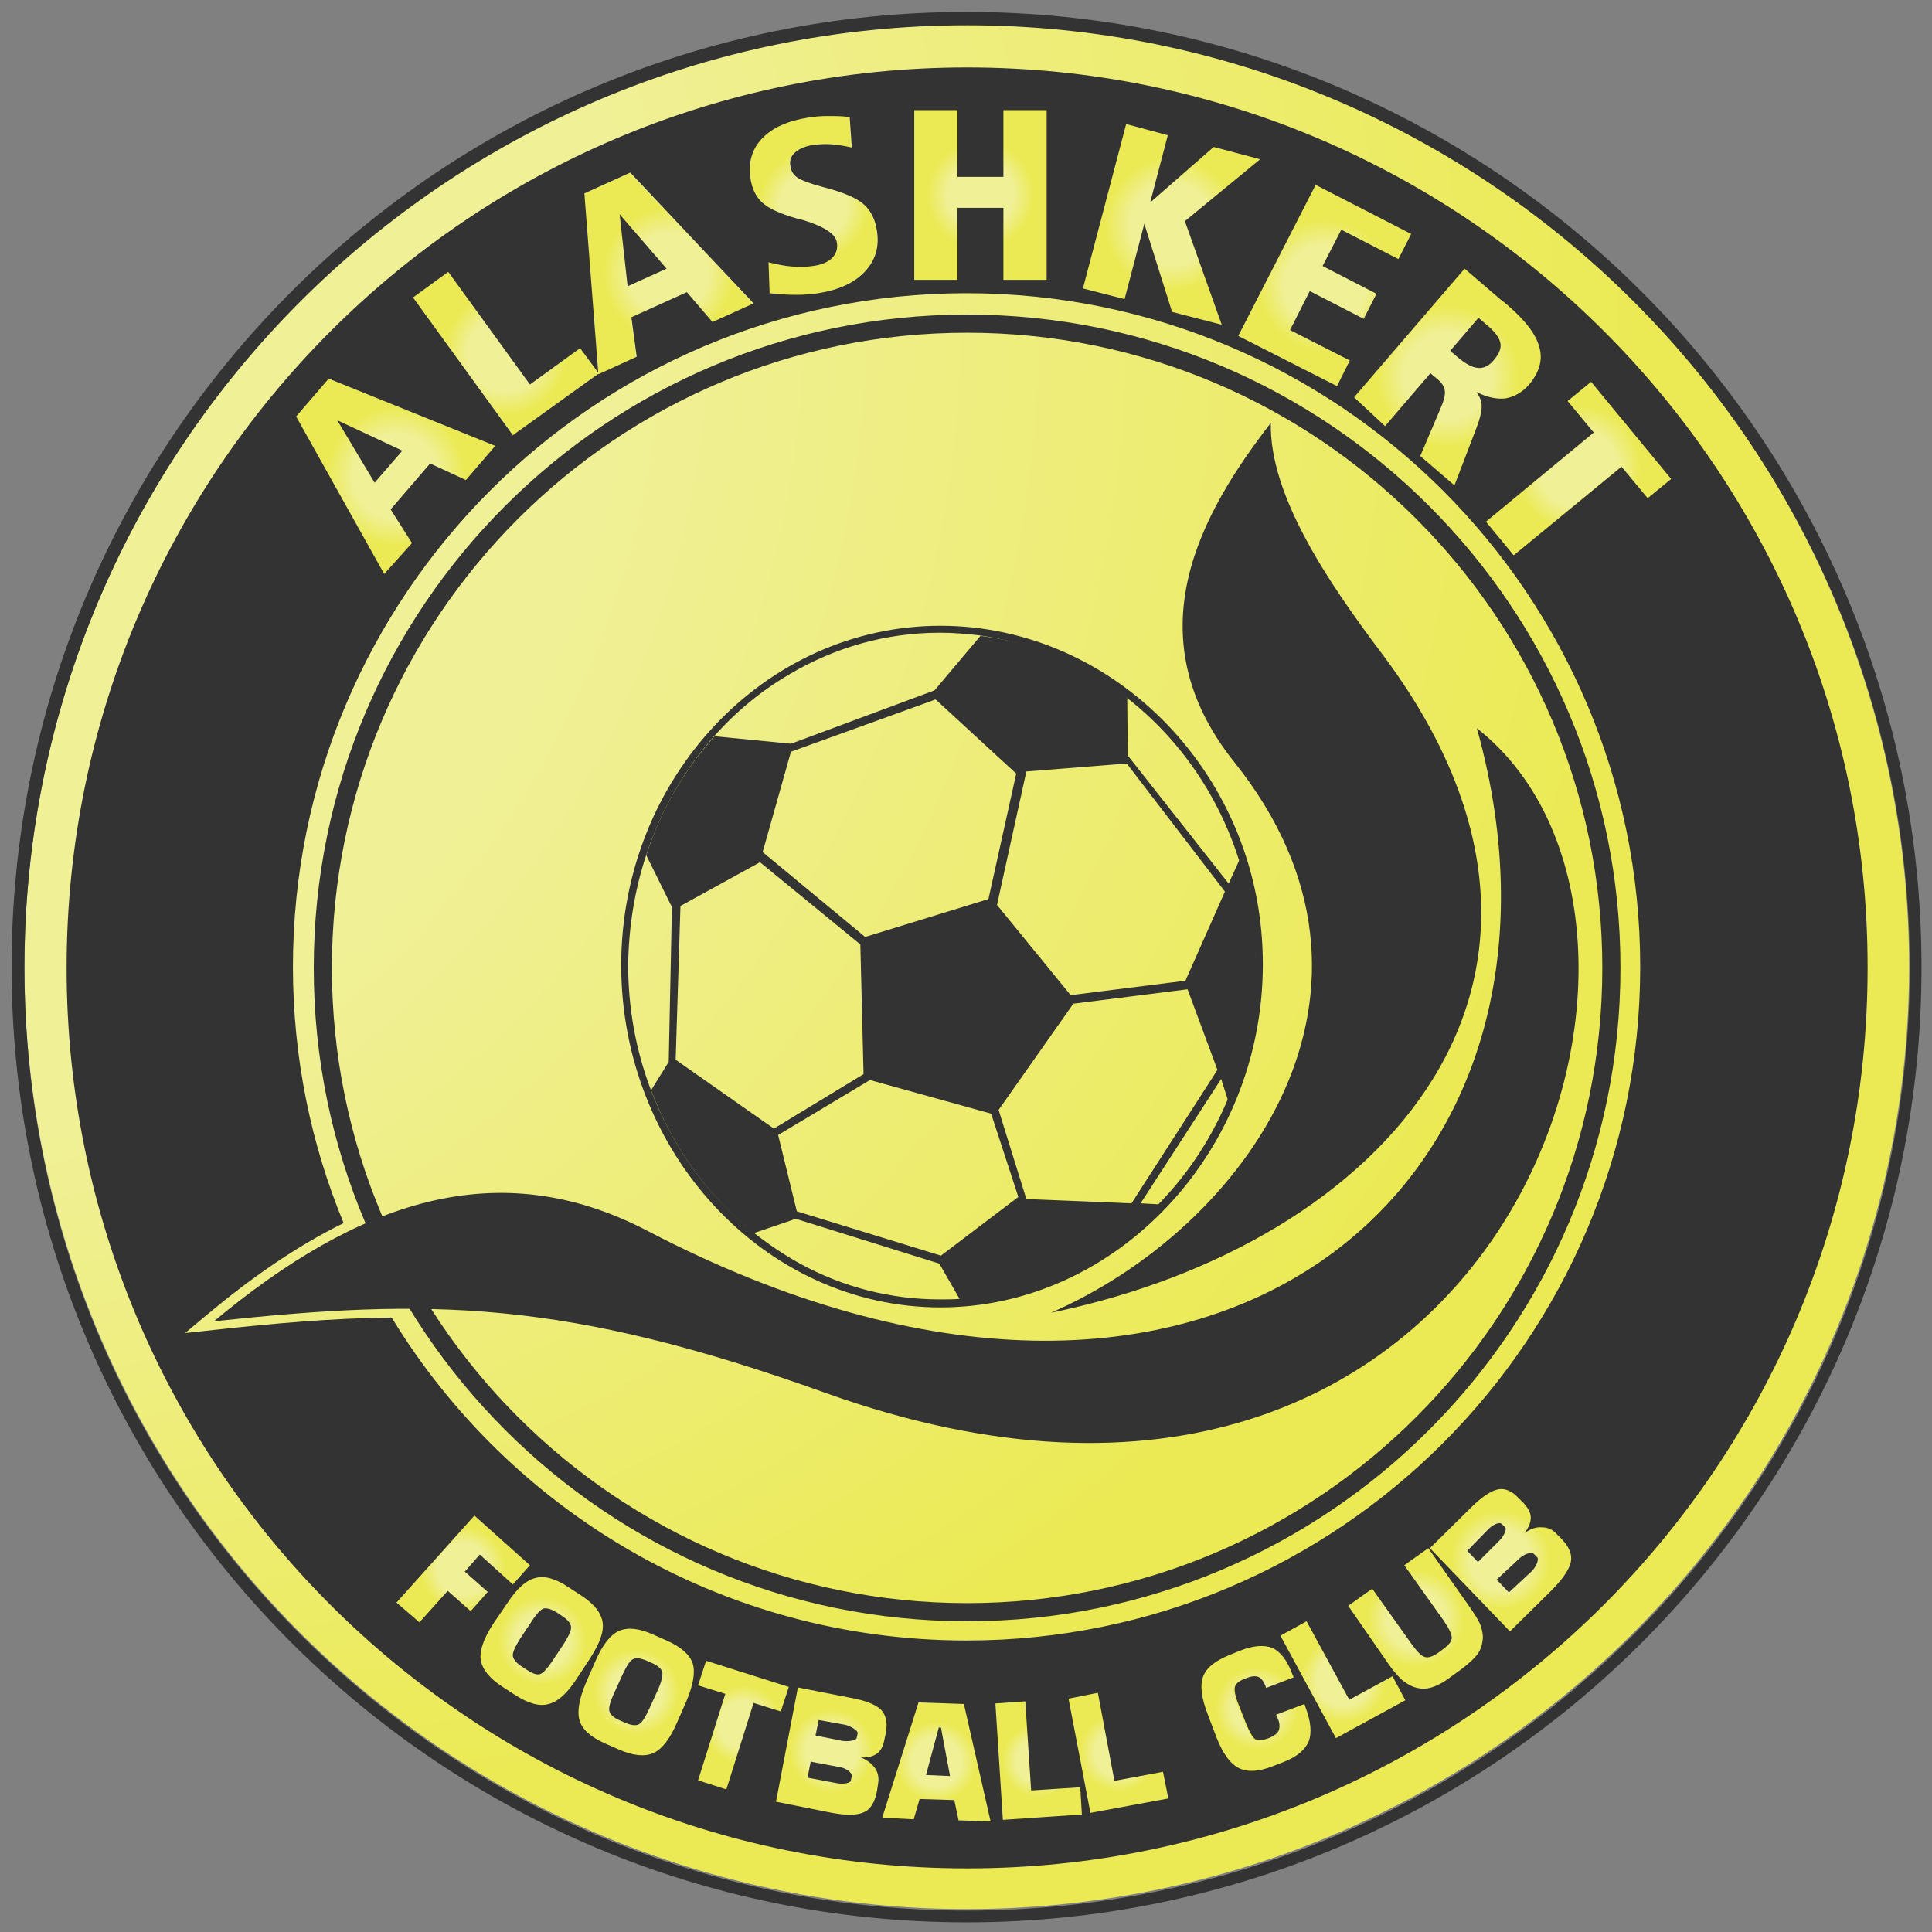 <?xml version="1.0" encoding="utf-8"?>
<!-- Generator: Adobe Illustrator 25.3.0, SVG Export Plug-In . SVG Version: 6.00 Build 0)  -->
<svg version="1.1"
	 id="svg4842" xmlns:cc="http://creativecommons.org/ns#" xmlns:dc="http://purl.org/dc/elements/1.1/" xmlns:inkscape="http://www.inkscape.org/namespaces/inkscape" xmlns:rdf="http://www.w3.org/1999/02/22-rdf-syntax-ns#" xmlns:sodipodi="http://sodipodi.sourceforge.net/DTD/sodipodi-0.dtd" xmlns:svg="http://www.w3.org/2000/svg"
	 xmlns="http://www.w3.org/2000/svg" xmlns:xlink="http://www.w3.org/1999/xlink" x="0px" y="0px" viewBox="0 0 253 253"
	 style="enable-background:new 0 0 253 253;" xml:space="preserve">
<rect x="0" y="0" width="253" height="253" fill="#808080" stroke="none"/>
<style type="text/css">
	.st0{fill:url(#SVGID_1_);}
	.st1{fill:none;}
	.st2{fill-rule:evenodd;clip-rule:evenodd;fill:#333333;}
	.st3{fill-rule:evenodd;clip-rule:evenodd;fill:url(#path5598_1_);}
	.st4{fill-rule:evenodd;clip-rule:evenodd;fill:url(#path5602_1_);}
	.st5{fill-rule:evenodd;clip-rule:evenodd;fill:url(#path5606_1_);}
	.st6{fill-rule:evenodd;clip-rule:evenodd;fill:url(#path5608_1_);}
	.st7{fill-rule:evenodd;clip-rule:evenodd;fill:url(#path5610_1_);}
	.st8{fill-rule:evenodd;clip-rule:evenodd;fill:url(#path5612_1_);}
	.st9{fill-rule:evenodd;clip-rule:evenodd;fill:url(#path5616_1_);}
	.st10{fill-rule:evenodd;clip-rule:evenodd;fill:url(#path5620_1_);}
	.st11{fill-rule:evenodd;clip-rule:evenodd;fill:url(#path5624_1_);}
	.st12{fill-rule:evenodd;clip-rule:evenodd;fill:url(#path5628_1_);}
	.st13{fill-rule:evenodd;clip-rule:evenodd;fill:url(#path5634_1_);}
	.st14{fill-rule:evenodd;clip-rule:evenodd;fill:url(#path5636_1_);}
	.st15{fill-rule:evenodd;clip-rule:evenodd;fill:url(#path5638_1_);}
	.st16{fill-rule:evenodd;clip-rule:evenodd;fill:url(#path5640_1_);}
	.st17{fill-rule:evenodd;clip-rule:evenodd;fill:url(#path5642_1_);}
	.st18{fill-rule:evenodd;clip-rule:evenodd;fill:url(#path5646_1_);}
	.st19{fill-rule:evenodd;clip-rule:evenodd;fill:url(#path5650_1_);}
	.st20{fill-rule:evenodd;clip-rule:evenodd;fill:url(#path5656_1_);}
	.st21{fill-rule:evenodd;clip-rule:evenodd;fill:url(#path5660_1_);}
	.st22{fill-rule:evenodd;clip-rule:evenodd;fill:url(#path5666_1_);}
	.st23{fill-rule:evenodd;clip-rule:evenodd;fill:url(#path5670_1_);}
</style>
<radialGradient id="SVGID_1_" cx="38.449" cy="48.793" r="176.542" fx="-136.47" fy="24.913" gradientTransform="matrix(1 0 0 1.05 0 -2.436)" gradientUnits="userSpaceOnUse">
	<stop  offset="0.615" style="stop-color:#F0F097"/>
	<stop  offset="1" style="stop-color:#EBEA55"/>
</radialGradient>
<circle class="st0" cx="126.6" cy="126.6" r="123.4"/>
<sodipodi:namedview  bordercolor="#666666" borderopacity="1.0" id="base" inkscape:current-layer="layer1" inkscape:cx="273.59106" inkscape:cy="133.83558" inkscape:document-units="px" inkscape:pageopacity="0.0" inkscape:pageshadow="2" inkscape:window-height="744" inkscape:window-maximized="1" inkscape:window-width="1280" inkscape:window-x="-4" inkscape:window-y="-4" inkscape:zoom="1.4" pagecolor="#ffffff" showgrid="false" units="px">
	</sodipodi:namedview>
<g id="layer1" transform="translate(0,-799.362)" inkscape:groupmode="layer" inkscape:label="Layer 1">
	<g id="g5546" transform="matrix(0.699,0,0,0.699,-81.448,631.765)">
		<path id="path5548" inkscape:connector-curvature="0" class="st1" d="M292.7,357c-32.9,0-59.8,28.5-59.8,63.6s26.9,64.1,59.8,64.1
			c32.9,0,60.4-29.1,60.4-64.2C353.2,385.4,325.6,357,292.7,357z"/>
		<g id="g5550">
			<path id="path5552" inkscape:connector-curvature="0" class="st1" d="M292.7,358.4c-10,0-19.6,2.7-28.2,7.8
				c-19.1,11.3-30.2,32.4-30.2,54.4c0,22.8,11.9,44.9,32.2,56c8.1,4.4,17,6.7,26.2,6.7c8.8,0,17.5-2.2,25.3-6.2
				c20.9-10.8,33.7-33.2,33.7-56.6c0-22.4-11.8-43.7-31.4-54.8C311.9,360.9,302.4,358.4,292.7,358.4L292.7,358.4z"/>
		</g>
		<path id="path5554" inkscape:connector-curvature="0" class="st1" d="M297.6,599.9c-98.8,0-178.9-80.1-178.9-178.9
			S198.8,242,297.6,242s178.9,80.1,178.9,178.9S396.4,599.9,297.6,599.9C297.6,599.9,297.6,599.9,297.6,599.9z"/>
		<path id="path5556" inkscape:connector-curvature="0" class="st1" d="M297.7,597.8c-97.6,0-176.6-79.1-176.6-176.6c0,0,0,0,0,0
			c0-97.6,79.1-176.6,176.6-176.6s176.6,79.1,176.6,176.6C474.4,518.7,395.3,597.8,297.7,597.8z"/>
		<g id="g5558">
			<path id="path5560" inkscape:connector-curvature="0" class="st1" d="M297.7,589.8c-93.2,0-168.7-75.5-168.7-168.7c0,0,0,0,0,0
				c0-93.2,75.5-168.7,168.7-168.7S466.5,328,466.5,421.1C466.5,514.3,390.9,589.8,297.7,589.8z"/>
		</g>
		<path id="path5562" inkscape:connector-curvature="0" class="st1" d="M297.6,547.1c-69.7,0-126.2-56.5-126.2-126.2
			c0-69.7,56.5-126.2,126.2-126.2c69.7,0,126.2,56.5,126.2,126.2C423.8,490.6,367.3,547.1,297.6,547.1
			C297.6,547.1,297.6,547.1,297.6,547.1z"/>
		<path id="path5564" inkscape:connector-curvature="0" class="st1" d="M250.4,377.7l14.1,1.5l26.9-10l8.6-10.2"/>
		<path id="path5566" inkscape:connector-curvature="0" class="st1" d="M327.6,370.5l0.1,10.8l18.9,24l2.1-4.1"/>
		<path id="path5568" inkscape:connector-curvature="0" class="st1" d="M308.8,384.3l18.8-1.5l18.4,24l-7.4,16.7l-21.5,2.7
			l-13.8-16.9L308.8,384.3L308.8,384.3z"/>
		<path id="path5570" inkscape:connector-curvature="0" class="st1" d="M264.7,380.6l27.1-9.8l15.1,13.9l-5.2,23.5l-23.1,7.1
			l-19.2-15.8L264.7,380.6z"/>
		<path id="path5572" inkscape:connector-curvature="0" class="st1" d="M237.6,399.9l4.8,9.7l-0.6,29l-3.3,5.2"/>
		<path id="path5574" inkscape:connector-curvature="0" class="st1" d="M244,409.5l14.9-8.2l18.8,15.4l0.6,24.3l-16.8,10.2
			l-18.6-12.9L244,409.5L244,409.5z"/>
		<path id="path5576" inkscape:connector-curvature="0" class="st1" d="M262.3,452.4l17.2-10.3l22.7,6.3l5.1,15.6l-14.2,11
			l-27.2-8.2L262.3,452.4L262.3,452.4z"/>
		<path id="path5578" inkscape:connector-curvature="0" class="st1" d="M303.9,447.1l13.8-19.5l21.3-2.6l5.6,15.1l-16.2,25.1
			l-19.6-0.9L303.9,447.1z"/>
		<path id="path5580" inkscape:connector-curvature="0" class="st1" d="M346.8,445.4l-1.5-3.6l-15.1,23.3l3.9,0"/>
		<path id="path5582" inkscape:connector-curvature="0" class="st1" d="M257.7,470.7l7.8-2.7l26.9,8.4l3.9,6.8"/>
		<path id="path5584" inkscape:connector-curvature="0" class="st2" d="M237.6,399.9c2.7-8.2,7-15.8,12.8-22.3
			c4-4.5,8.7-8.4,14-11.5c8.6-5.1,18.2-7.8,28.2-7.8c2.5,0,4.9,0.2,7.4,0.5c7.1,1,13.9,3.4,20.2,6.9c2.5,1.4,5,2.9,7.3,4.7
			c10.1,7.8,17.4,18.6,21.2,30.7c1.9,6.2,3,12.7,3,19.3c0,8.6-1.9,17.1-5,24.9c-3,7.3-7.3,14-12.8,19.7c-4.6,4.8-9.9,8.8-15.9,12
			c-6.8,3.5-14.1,5.6-21.7,6.1c-1.2,0.1-2.4,0.1-3.7,0.1c-9.2,0-18.2-2.3-26.2-6.7c-3.1-1.7-6-3.7-8.8-5.9
			c-8.7-7-15.3-16.4-19.2-26.8c-2.8-7.4-4.2-15.3-4.2-23.3C234.3,413.5,235.4,406.5,237.6,399.9L237.6,399.9z M292.7,357
			c-32.9,0-59.8,28.5-59.8,63.6s26.9,64.1,59.8,64.1c32.9,0,60.4-29.1,60.4-64.2C353.2,385.4,325.6,357,292.7,357z"/>
		<path id="path5586" inkscape:connector-curvature="0" class="st2" d="M250.4,377.7c-5.8,6.4-10.2,14.1-12.8,22.3l4.8,9.7l-0.6,29
			l-3.3,5.3c3.9,10.4,10.5,19.7,19.2,26.8l7.9-2.7l26.9,8.4l3.9,6.8c7.6-0.5,14.9-2.6,21.7-6.1c6-3.1,11.3-7,15.8-11.8l-3.7-0.2
			l15.1-23.3l1.3,4.1c3.3-7.5,5.2-16.8,5.2-25.4c0-6.6-1-13.6-3.1-19.7l-2,4.4l-18.9-24l-0.1-10.8c-2.3-1.9-4.7-3.4-7.2-4.8
			c-6.3-3.6-13-5.9-20.3-6.8l-8.6,10.2l-26.9,10L250.4,377.7L250.4,377.7z M244,409.5l14.9-8.2l18.8,15.4l0.6,24.3l-16.8,10.2
			l-18.4-12.9L244,409.5L244,409.5z M279.5,442.1l22.7,6.3l5.1,15.6L292.8,475l-27-8.3l-3.5-14.3L279.5,442.1z M259.4,399.4
			l5.3-18.8l27.1-9.8l15.1,13.9l-5.2,23.5l-23.1,7.1L259.4,399.4z M303.6,447.7l14-19.9l21.4-2.7l5.6,15.1l-16.1,25l-19.7-0.8
			L303.6,447.7L303.6,447.7z M308.8,384.3l18.8-1.5l18.4,24l-7.4,16.7l-21.5,2.7l-13.8-16.9L308.8,384.3L308.8,384.3z"/>
		<path id="path5588" inkscape:connector-curvature="0" class="st2" d="M313.4,485.7c36.5-15.9,68.5-60.4,34.4-103.1
			c-19.2-24-6.2-46.8,6.8-63.6c-0.3,13.7,11,30.2,20.8,43.2C421.1,423,375.8,472.9,313.4,485.7L313.4,485.7z"/>
		<path id="path5594" inkscape:connector-curvature="0" class="st2" d="M156.6,487.3c26.8-22.3,53-31.7,81.3-16.9
			c105.4,55,179.2-8.6,155.3-94.2c47.9,37.6,4.8,169.8-121.8,124.6C222.2,483.1,196.9,483,156.6,487.3L156.6,487.3z"/>
		<path id="path5596" inkscape:connector-curvature="0" class="st2" d="M297.7,543.5c-67.6,0-122.4-54.8-122.4-122.4
			s54.8-122.4,122.4-122.4s122.4,54.8,122.4,122.4S365.3,543.5,297.7,543.5z M297.7,540.1c-65.7,0-119-53.3-119-119
			c0-65.7,53.3-119,119-119s119,53.3,119,119C416.7,486.8,363.4,540.1,297.7,540.1z"/>
		<radialGradient id="path5598_1_" cx="412.206" cy="327.529" r="11.729" gradientUnits="userSpaceOnUse">
			<stop  offset="0.615" style="stop-color:#F0F097"/>
			<stop  offset="1" style="stop-color:#EBEA55"/>
		</radialGradient>
		<path id="path5598" inkscape:connector-curvature="0" class="st3" d="M414.5,311.3l15,18.2l-4.4,3.6l-4.9-5.9l-20.2,16.6l-5.2-6.3
			l20.2-16.6l-4.9-5.9L414.5,311.3z"/>
		<g id="g5600">
			<radialGradient id="path5602_1_" cx="387.705" cy="310.279" r="13.211" gradientUnits="userSpaceOnUse">
				<stop  offset="0.615" style="stop-color:#F0F097"/>
				<stop  offset="1" style="stop-color:#EBEA55"/>
			</radialGradient>
			<path id="path5602" inkscape:connector-curvature="0" class="st4" d="M390.9,290.1l6.3,5.4c0.3,0.3,0.7,0.6,1,0.8
				c0.4,0.3,0.5,0.4,0.6,0.5c3.4,2.9,5.5,5.6,6.1,8c0.7,2.4,0,4.7-1.9,7c-1.3,1.5-2.8,2.3-4.4,2.6c-1.7,0.2-3.5-0.2-5.5-1.2
				c0.7,0.9,1,1.8,1,2.7c0,0.9-0.3,2.3-1,4.1l-4.1,10.7l-6.4-5.5l3.7-8.7c0.7-1.6,1-2.7,0.9-3.5c-0.1-0.8-0.6-1.6-1.5-2.3l-1.2-1
				l-8.5,9.9l-6-5.2L390.9,290.1L390.9,290.1z"/>
			<path id="path5604" inkscape:connector-curvature="0" class="st2" d="M393.5,299.3l-5.3,6.2l1.3,1.1c1.5,1.3,2.8,2,3.9,2.1
				c1.1,0.1,2.1-0.4,3-1.5c1-1.2,1.4-2.2,1.2-3.2c-0.2-1-1.1-2.2-2.7-3.5L393.5,299.3z"/>
		</g>
		<radialGradient id="path5606_1_" cx="364.705" cy="293.279" r="12.291" gradientUnits="userSpaceOnUse">
			<stop  offset="0.615" style="stop-color:#F0F097"/>
			<stop  offset="1" style="stop-color:#EBEA55"/>
		</radialGradient>
		<path id="path5606" inkscape:connector-curvature="0" class="st5" d="M363,274.4l17.9,9.2l-2.4,4.7l-10.7-5.5l-3.5,6.8l10.1,5.2
			l-2.4,4.7l-10.1-5.2l-3.7,7.3l11.2,5.7l-2.4,4.8l-18.4-9.4L363,274.4L363,274.4z"/>
		<radialGradient id="path5608_1_" cx="335.958" cy="281.792" r="12.389" gradientUnits="userSpaceOnUse">
			<stop  offset="0.615" style="stop-color:#F0F097"/>
			<stop  offset="1" style="stop-color:#EBEA55"/>
		</radialGradient>
		<path id="path5608" inkscape:connector-curvature="0" class="st6" d="M327.5,263l7.8,2.1l-3.3,12.6l11.9-10.4l8.7,2.3l-14.1,11.6
			l6.9,19.4l-9.3-2.4l-5.2-16.5l-3.7,14.1l-7.8-2.1L327.5,263L327.5,263z"/>
		<radialGradient id="path5610_1_" cx="300.205" cy="276.279" r="9.975" gradientUnits="userSpaceOnUse">
			<stop  offset="0.615" style="stop-color:#F0F097"/>
			<stop  offset="1" style="stop-color:#EBEA55"/>
		</radialGradient>
		<path id="path5610" inkscape:connector-curvature="0" class="st7" d="M287.8,260.4l8.1,0l0,12.5l8.6,0l0-12.5l8.1,0l0,31.8l-8.1,0
			l0-13.5l-8.6,0l0,13.5l-8.1,0L287.8,260.4L287.8,260.4z"/>
		<radialGradient id="path5612_1_" cx="268.956" cy="278.279" r="10.169" gradientUnits="userSpaceOnUse">
			<stop  offset="0.615" style="stop-color:#F0F097"/>
			<stop  offset="1" style="stop-color:#EBEA55"/>
		</radialGradient>
		<path id="path5612" inkscape:connector-curvature="0" class="st8" d="M275.6,261.7l0.4,5.7c-1.3-0.3-2.6-0.5-3.8-0.6
			c-1.2-0.1-2.3,0-3.3,0.1c-1.5,0.2-2.7,0.7-3.5,1.4c-0.8,0.7-1.1,1.5-0.9,2.6c0.1,0.9,0.6,1.7,1.4,2.2c0.8,0.5,2.4,1.1,4.7,1.7
			c3.9,1,6.4,2.1,7.7,3.3c1.3,1.2,2.1,2.8,2.4,4.9c0.5,3-0.3,5.6-2.3,7.7c-2,2.1-4.9,3.4-8.7,4c-1.3,0.2-2.7,0.3-4.2,0.3
			c-1.5,0-3.1-0.1-4.9-0.3l-0.2-5.8c1.6,0.4,3,0.7,4.4,0.8c1.4,0.1,2.6,0.1,3.9-0.1c1.6-0.2,2.8-0.7,3.6-1.5
			c0.8-0.8,1.1-1.8,0.9-2.9c-0.2-1.6-2.4-3-6.3-4.2c-0.5-0.1-0.9-0.2-1.1-0.3c-3.2-0.9-5.3-1.9-6.5-3c-1.2-1.1-1.9-2.6-2.2-4.6
			c-0.4-3,0.3-5.4,2.2-7.4c1.9-2,4.8-3.3,8.6-3.9c1.2-0.2,2.4-0.3,3.7-0.3C272.9,261.5,274.2,261.6,275.6,261.7L275.6,261.7z"/>
		<g id="g5614">
			<radialGradient id="path5616_1_" cx="241.706" cy="291.028" r="12.142" gradientUnits="userSpaceOnUse">
				<stop  offset="0.615" style="stop-color:#F0F097"/>
				<stop  offset="1" style="stop-color:#EBEA55"/>
			</radialGradient>
			<path id="path5616" inkscape:connector-curvature="0" class="st9" d="M225.9,276.1l8.6-3.9l23.1,24.5l-7.7,3.5l-4.8-5.6
				l-10.4,4.7l1,7.4l-7.2,3.3L225.9,276.1z"/>
			<path id="path5618" inkscape:connector-curvature="0" class="st2" d="M232.6,279.9l1.5,13.5l7.3-3.3L232.6,279.9z"/>
		</g>
		<radialGradient id="path5620_1_" cx="211.206" cy="306.029" r="11.398" gradientUnits="userSpaceOnUse">
			<stop  offset="0.615" style="stop-color:#F0F097"/>
			<stop  offset="1" style="stop-color:#EBEA55"/>
		</radialGradient>
		<path id="path5620" inkscape:connector-curvature="0" class="st10" d="M193.9,295.5l6.6-4.8l15.3,21.1l9.4-6.8l3.4,4.7l-15.9,11.6
			L193.9,295.5z"/>
		<g id="g5622">
			<radialGradient id="path5624_1_" cx="190.706" cy="329.028" r="12.927" gradientUnits="userSpaceOnUse">
				<stop  offset="0.615" style="stop-color:#F0F097"/>
				<stop  offset="1" style="stop-color:#EBEA55"/>
			</radialGradient>
			<path id="path5624" inkscape:connector-curvature="0" class="st11" d="M172,317.8l6.1-7.1l31.2,12.6l-5.5,6.4l-6.7-3.1l-7.4,8.6
				l4,6.3l-5.2,6L172,317.8L172,317.8z"/>
			<path id="path5626" inkscape:connector-curvature="0" class="st2" d="M179.7,318.5l7,11.7l5.2-6L179.7,318.5z"/>
		</g>
		<radialGradient id="path5628_1_" cx="397.647" cy="532.005" r="9.258" gradientUnits="userSpaceOnUse">
			<stop  offset="0.615" style="stop-color:#F0F097"/>
			<stop  offset="1" style="stop-color:#EBEA55"/>
		</radialGradient>
		<path id="path5628" inkscape:connector-curvature="0" class="st12" d="M384.4,529.8l7.7-7.6c2-2,3.7-3.1,5-3.4
			c1.3-0.3,2.7,0.3,3.9,1.6l1,1c0.8,0.9,1.3,1.8,1.3,2.7c0,0.9-0.4,1.9-1.2,2.9c1.1-0.8,2.2-1.2,3.3-1.1c1.1,0,2,0.4,2.8,1.3
			l0.9,0.9c1.4,1.5,2,2.9,1.7,4.3c-0.3,1.4-1.5,3.2-3.8,5.5l-7.6,7.5L384.4,529.8L384.4,529.8z"/>
		<path id="path5630" inkscape:connector-curvature="0" class="st2" d="M396.9,535.7l2.3,2.4l4.3-4c0.8-0.8,1.4-2.2,1-2.6l-0.6-0.6
			c-0.5-0.5-1.8,0-2.7,0.8L396.9,535.7L396.9,535.7z"/>
		<path id="path5632" inkscape:connector-curvature="0" class="st2" d="M391.4,530.3l2,2.1l4.1-4.1c0.6-0.6,1.4-2,1-2.4l-0.6-0.6
			c-0.6-0.6-2,0.4-2.5,0.9L391.4,530.3L391.4,530.3z"/>
		<radialGradient id="path5634_1_" cx="381.772" cy="543.038" r="9.019" gradientUnits="userSpaceOnUse">
			<stop  offset="0.615" style="stop-color:#F0F097"/>
			<stop  offset="1" style="stop-color:#EBEA55"/>
		</radialGradient>
		<path id="path5634" inkscape:connector-curvature="0" class="st13" d="M369.1,540.6l4.5-3.2l7.4,10.4c1,1.4,1.9,2.3,2.5,2.4
			c0.6,0.2,1.5-0.1,2.6-0.9l0.8-0.6c1.1-0.8,1.6-1.5,1.6-2.1c0-0.7-0.5-1.7-1.5-3.2l-7.4-10.4l4.5-3.2l7.6,10.8
			c1.1,1.6,1.9,2.8,2.2,3.7c0.3,0.9,0.5,1.8,0.4,2.6c-0.1,1-0.4,2-1,2.8c-0.6,0.8-1.6,1.7-2.9,2.7l-2.2,1.6c-1.3,1-2.5,1.6-3.5,1.9
			c-1,0.3-2,0.3-3,0c-0.8-0.2-1.6-0.7-2.4-1.3c-0.7-0.6-1.7-1.7-2.8-3.3L369.1,540.6L369.1,540.6z"/>
		<radialGradient id="path5636_1_" cx="368.178" cy="554.475" r="7.93" gradientUnits="userSpaceOnUse">
			<stop  offset="0.615" style="stop-color:#F0F097"/>
			<stop  offset="1" style="stop-color:#EBEA55"/>
		</radialGradient>
		<path id="path5636" inkscape:connector-curvature="0" class="st14" d="M366.8,565.4l-10.4-19.2l4.9-2.7l8,14.7l8.1-4.4l2.4,4.5
			L366.8,565.4L366.8,565.4z"/>
		<radialGradient id="path5638_1_" cx="351.959" cy="559.819" r="7.636" gradientUnits="userSpaceOnUse">
			<stop  offset="0.615" style="stop-color:#F0F097"/>
			<stop  offset="1" style="stop-color:#EBEA55"/>
		</radialGradient>
		<path id="path5638" inkscape:connector-curvature="0" class="st15" d="M361,559l0.2,0.6c1,2.7,1.2,4.8,0.6,6.4
			c-0.7,1.6-2.2,2.9-4.8,3.9l-1.8,0.7c-2.7,1.1-4.9,1.2-6.5,0.4c-1.6-0.8-3-2.7-4.2-5.8l-1.6-4.2c-1.2-3.1-1.5-5.5-0.9-7.1
			c0.6-1.7,2.3-3,5-4.1l1.4-0.6c2.7-1.1,4.8-1.2,6.3-0.6c1.5,0.7,2.8,2.3,3.8,5.1l0.2,0.4l-5.2,2l-0.1-0.4c-0.4-0.9-0.8-1.5-1.4-1.7
			c-0.6-0.2-1.3-0.1-2.3,0.3c-1.1,0.4-1.8,0.9-2,1.5c-0.2,0.6,0,1.8,0.7,3.5l1.3,3.3c0.7,1.7,1.3,2.8,1.8,3.1
			c0.5,0.3,1.4,0.2,2.5-0.2c1-0.4,1.7-0.9,1.9-1.5c0.2-0.6,0.2-1.4-0.3-2.4l-0.2-0.5L361,559L361,559z"/>
		<radialGradient id="path5640_1_" cx="326.084" cy="568.163" r="7.231" gradientUnits="userSpaceOnUse">
			<stop  offset="0.615" style="stop-color:#F0F097"/>
			<stop  offset="1" style="stop-color:#EBEA55"/>
		</radialGradient>
		<path id="path5640" inkscape:connector-curvature="0" class="st16" d="M320.8,579.4l-4.1-21.4l5.5-1.1l3.1,16.5l9.1-1.7l1,5
			L320.8,579.4L320.8,579.4z"/>
		<radialGradient id="path5642_1_" cx="311.084" cy="569.663" r="6.79" gradientUnits="userSpaceOnUse">
			<stop  offset="0.615" style="stop-color:#F0F097"/>
			<stop  offset="1" style="stop-color:#EBEA55"/>
		</radialGradient>
		<path id="path5642" inkscape:connector-curvature="0" class="st17" d="M304.4,580.7l-1.4-21.8l5.6-0.4l1.1,16.7l9.2-0.6l0.3,5.1
			L304.4,580.7L304.4,580.7z"/>
		<g id="g5644">
			<radialGradient id="path5646_1_" cx="291.959" cy="569.85" r="7.462" gradientUnits="userSpaceOnUse">
				<stop  offset="0.615" style="stop-color:#F0F097"/>
				<stop  offset="1" style="stop-color:#EBEA55"/>
			</radialGradient>
			<path id="path5646" inkscape:connector-curvature="0" class="st18" d="M281.8,580.3l6.8-21.6l8.5,0.3l5,22l-6-0.2l-0.8-3.8
				l-6.5-0.2l-1.1,3.8L281.8,580.3L281.8,580.3z"/>
			<path id="path5648" inkscape:connector-curvature="0" class="st2" d="M290,572.3l4.5,0.2l-1.7-9.1l-0.4,0L290,572.3L290,572.3z"
				/>
		</g>
		<radialGradient id="path5650_1_" cx="272.272" cy="567.788" r="7.802" gradientUnits="userSpaceOnUse">
			<stop  offset="0.615" style="stop-color:#F0F097"/>
			<stop  offset="1" style="stop-color:#EBEA55"/>
		</radialGradient>
		<path id="path5650" inkscape:connector-curvature="0" class="st19" d="M266,555.9l10.2,2c2.7,0.5,4.5,1.3,5.4,2.2
			c0.9,1,1.2,2.3,0.9,4.2l-0.3,1.4c-0.2,1.2-0.7,2.1-1.4,2.6c-0.7,0.5-1.7,0.8-3,0.7c1.2,0.5,2.1,1.2,2.7,2.1c0.6,0.9,0.7,1.9,0.5,3
			l-0.2,1.3c-0.4,2-1.2,3.4-2.5,3.9c-1.3,0.6-3.4,0.6-6.4,0l-10.1-1.9L266,555.9L266,555.9z"/>
		<path id="path5652" inkscape:connector-curvature="0" class="st2" d="M268.4,569.8l-0.6,3l5.3,1c1.4,0.3,2.7,0,2.8-0.4l0.2-0.9
			c0.1-0.6-1-1.5-2.4-1.7L268.4,569.8z"/>
		<path id="path5654" inkscape:connector-curvature="0" class="st2" d="M269.9,562l-0.6,2.9l5,1c1.2,0.2,2.6-0.1,2.7-0.5l0.2-0.9
			c0.1-0.5-1.2-1.3-2.3-1.6L269.9,562z"/>
		<radialGradient id="path5656_1_" cx="255.772" cy="562.913" r="7.294" gradientUnits="userSpaceOnUse">
			<stop  offset="0.615" style="stop-color:#F0F097"/>
			<stop  offset="1" style="stop-color:#EBEA55"/>
		</radialGradient>
		<path id="path5656" inkscape:connector-curvature="0" class="st20" d="M247.3,573.3l5.1-16.2l-5.1-1.6l1.5-4.6l15.5,4.9l-1.5,4.6
			l-5.1-1.6l-5.1,16.2L247.3,573.3L247.3,573.3z"/>
		<g id="g5658">
			<radialGradient id="path5660_1_" cx="235.716" cy="556.723" r="7.957" gradientUnits="userSpaceOnUse">
				<stop  offset="0.615" style="stop-color:#F0F097"/>
				<stop  offset="1" style="stop-color:#EBEA55"/>
			</radialGradient>
			<path id="path5660" inkscape:connector-curvature="0" class="st21" d="M228.1,550.9c1.3-3,2.8-4.9,4.4-5.6
				c1.6-0.7,3.8-0.5,6.4,0.7l2.5,1.1c2.7,1.2,4.3,2.6,4.9,4.3c0.5,1.7,0.1,4-1.2,7.1l-1.8,4.1c-1.3,3-2.8,4.9-4.4,5.6
				c-1.6,0.7-3.8,0.5-6.5-0.7l-2.5-1.1c-2.7-1.2-4.3-2.6-4.8-4.3c-0.5-1.7-0.1-4,1.2-7.1L228.1,550.9L228.1,550.9z"/>
			<path id="path5662" inkscape:connector-curvature="0" class="st2" d="M233.1,553.6l-1.5,3.3c-0.8,1.7-1.1,2.9-0.9,3.5
				c0.2,0.6,0.8,1.2,2,1.7l0.9,0.4c1.2,0.5,2,0.6,2.6,0.3c0.6-0.3,1.2-1.3,2-3l1.5-3.3c0.8-1.7,1-2.9,0.9-3.5
				c-0.2-0.6-0.8-1.2-2-1.7l-0.9-0.4c-1.2-0.5-2-0.6-2.6-0.3C234.5,550.9,233.9,551.9,233.1,553.6L233.1,553.6z"/>
		</g>
		<g id="g5664">
			<radialGradient id="path5666_1_" cx="218.084" cy="547.163" r="8.175" gradientUnits="userSpaceOnUse">
				<stop  offset="0.615" style="stop-color:#F0F097"/>
				<stop  offset="1" style="stop-color:#EBEA55"/>
			</radialGradient>
			<path id="path5666" inkscape:connector-curvature="0" class="st22" d="M211.5,540.2c1.8-2.8,3.6-4.4,5.3-4.8
				c1.7-0.5,3.8,0.1,6.2,1.7l2.3,1.5c2.5,1.6,3.8,3.3,4.1,5c0.3,1.8-0.5,4-2.3,6.8l-2.5,3.8c-1.8,2.8-3.6,4.4-5.3,4.8
				c-1.7,0.5-3.8-0.1-6.3-1.7l-2.3-1.5c-2.5-1.6-3.8-3.3-4.1-5c-0.3-1.7,0.5-4,2.3-6.8L211.5,540.2L211.5,540.2z"/>
			<path id="path5668" inkscape:connector-curvature="0" class="st2" d="M216,543.7l-2,3c-1,1.6-1.5,2.7-1.4,3.3
				c0.1,0.6,0.6,1.3,1.7,2l0.9,0.6c1.1,0.7,1.9,1,2.5,0.8c0.6-0.2,1.4-1.1,2.4-2.6l2-3c1-1.6,1.5-2.7,1.4-3.3
				c-0.1-0.6-0.6-1.3-1.7-2l-0.9-0.6c-1.1-0.7-1.9-0.9-2.5-0.8C217.9,541.2,217,542.1,216,543.7L216,543.7z"/>
		</g>
		<radialGradient id="path5670_1_" cx="203.299" cy="533.725" r="7.896" gradientUnits="userSpaceOnUse">
			<stop  offset="0.615" style="stop-color:#F0F097"/>
			<stop  offset="1" style="stop-color:#EBEA55"/>
		</radialGradient>
		<path id="path5670" inkscape:connector-curvature="0" class="st23" d="M190.8,540l14.6-16.3l10.4,9.3l-3.2,3.6l-6.2-5.6l-2.8,3.2
			l4.3,3.8l-3.2,3.6l-4.3-3.8l-5.3,5.9L190.8,540L190.8,540z"/>
		<path id="path5672" inkscape:connector-curvature="0" class="st2" d="M121.1,421.1c0-97.6,79.1-176.6,176.6-176.6
			s176.6,79.1,176.6,176.6c0,97.6-79.1,176.6-176.6,176.6S121.1,518.7,121.1,421.1z M118.7,423c1.1,97.9,80.8,176.9,178.9,176.9
			c98.8,0,178.9-80.1,178.9-178.9S396.4,242,297.6,242c-98.1,0-177.8,79-178.9,176.9L118.7,423L118.7,423z"/>
		<path id="path5674" inkscape:connector-curvature="0" class="st2" d="M297.7,252.4C204.6,252.4,129,328,129,421.1
			c0,93.2,75.5,168.7,168.7,168.7s168.7-75.5,168.7-168.7C466.5,328,390.9,252.4,297.7,252.4L297.7,252.4z M188.5,347.3L172,317.8
			l6.1-7.1l31.2,12.6l-5.5,6.4l-6.7-3.1l-7.4,8.6l4,6.3L188.5,347.3L188.5,347.3z M212.6,321.3l-18.7-25.8l6.6-4.8l15.3,21.1
			l9.4-6.8l3.4,4.6l-2.6-33.6l8.6-3.9l23.1,24.5l-7.7,3.5l-4.8-5.6l-10.4,4.7l1,7.4l-7.2,3.3l0-0.1L212.6,321.3L212.6,321.3z
			 M265.8,280.7c-3.2-0.9-5.3-1.9-6.5-3c-1.2-1.1-1.9-2.6-2.2-4.6c-0.4-3,0.3-5.4,2.2-7.4c1.9-2,4.8-3.3,8.6-3.9
			c1.2-0.2,2.4-0.3,3.7-0.3c1.3,0,2.6,0,4.1,0.2l0.4,5.7c-1.3-0.3-2.6-0.5-3.8-0.6c-1.2-0.1-2.3,0-3.3,0.1c-1.5,0.2-2.7,0.7-3.5,1.4
			c-0.8,0.7-1.1,1.5-0.9,2.6c0.1,0.9,0.6,1.7,1.4,2.2c0.8,0.5,2.4,1.1,4.7,1.7c3.9,1,6.4,2.1,7.7,3.3c1.3,1.2,2.1,2.8,2.4,4.9
			c0.5,3-0.3,5.6-2.3,7.7c-2,2.1-4.9,3.4-8.7,4c-1.3,0.2-2.7,0.3-4.2,0.3c-1.5,0-3.1-0.1-4.9-0.3l-0.2-5.8c1.6,0.4,3,0.7,4.4,0.8
			c1.4,0.1,2.6,0.1,3.9-0.1c1.6-0.2,2.8-0.7,3.6-1.5c0.8-0.8,1.1-1.8,0.9-2.9c-0.2-1.6-2.4-3-6.3-4.2L265.8,280.7L265.8,280.7z
			 M287.8,292.2l0-31.8l8.1,0l0,12.5l8.6,0l0-12.5l8.1,0l0,31.8l-8.1,0l0-13.5l-8.6,0l0,13.5L287.8,292.2L287.8,292.2z M171.4,420.9
			c0-69.7,56.5-126.2,126.2-126.2s126.2,56.5,126.2,126.2s-56.5,126.2-126.2,126.2c-45.6,0-85.6-24.2-107.7-60.5
			c-11.1,0.1-22.1,1.1-33.1,2.3l-5.6,0.6l4.3-3.6c7.7-6.4,16.2-12.5,25.4-17C174.8,454.2,171.4,437.9,171.4,420.9z M190.8,540
			l14.6-16.3l10.4,9.3l-3.2,3.6l-6.2-5.6l-2.8,3.2l4.3,3.8l-3.2,3.6l-4.3-3.8l-5.3,5.9L190.8,540L190.8,540z M211.5,540.2
			c1.8-2.8,3.6-4.4,5.3-4.8c1.7-0.5,3.8,0.1,6.2,1.7l2.3,1.5c2.5,1.6,3.8,3.3,4.1,5c0.3,1.8-0.5,4-2.3,6.8l-2.5,3.8
			c-1.8,2.8-3.6,4.4-5.3,4.8c-1.7,0.5-3.8-0.1-6.3-1.7l-2.3-1.5c-2.5-1.6-3.8-3.3-4.1-5c-0.3-1.7,0.5-4,2.3-6.8L211.5,540.2
			L211.5,540.2z M228.1,550.9c1.3-3,2.8-4.9,4.4-5.6c1.6-0.7,3.8-0.5,6.4,0.7l2.5,1.1c2.7,1.2,4.3,2.6,4.9,4.3
			c0.5,1.7,0.1,4-1.2,7.1l-1.8,4.1c-1.3,3-2.8,4.9-4.4,5.6c-1.6,0.7-3.8,0.5-6.5-0.7l-2.5-1.1c-2.7-1.2-4.3-2.6-4.8-4.3
			c-0.5-1.7-0.1-4,1.2-7.1L228.1,550.9L228.1,550.9z M247.3,573.3l5.1-16.2l-5.1-1.6l1.5-4.6l15.5,4.9l-1.5,4.6l-5.1-1.6l-5.1,16.2
			L247.3,573.3z M261.9,577.3l4.1-21.4l10.2,2c2.7,0.5,4.5,1.3,5.4,2.2c0.9,1,1.2,2.3,0.9,4.2l-0.3,1.4c-0.2,1.2-0.7,2.1-1.4,2.6
			c-0.7,0.5-1.7,0.8-3,0.7c1.2,0.5,2.1,1.2,2.7,2.1c0.6,0.9,0.7,1.9,0.5,3l-0.2,1.3c-0.4,2-1.2,3.4-2.5,3.9c-1.3,0.6-3.4,0.6-6.4,0
			L261.9,577.3L261.9,577.3z M281.8,580.3l6.8-21.6l8.5,0.3l5,22l-6-0.2l-0.8-3.8l-6.5-0.2l-1.1,3.8L281.8,580.3L281.8,580.3z
			 M304.4,580.7l-1.4-21.8l5.6-0.4l1.1,16.7l9.2-0.6l0.3,5.1L304.4,580.7L304.4,580.7z M320.8,579.4l-4.1-21.4l5.5-1.1l3.1,16.5
			l9.1-1.7l1,5L320.8,579.4L320.8,579.4z M348.6,549.1c2.7-1.1,4.8-1.2,6.3-0.6c1.5,0.7,2.8,2.3,3.8,5.1l0.2,0.4l-5.2,2l-0.1-0.4
			c-0.4-0.9-0.8-1.5-1.4-1.7c-0.6-0.2-1.3-0.1-2.3,0.3c-1.1,0.4-1.8,0.9-2,1.5c-0.2,0.6,0,1.8,0.7,3.5l1.3,3.3
			c0.7,1.7,1.3,2.8,1.8,3.1c0.5,0.3,1.4,0.2,2.5-0.2c1-0.4,1.7-0.9,1.9-1.5c0.2-0.6,0.2-1.4-0.3-2.4l-0.2-0.5l5.3-2l0.2,0.6
			c1,2.7,1.2,4.8,0.6,6.4c-0.7,1.6-2.2,2.9-4.8,3.9l-1.8,0.7c-2.7,1.1-4.9,1.2-6.5,0.4c-1.6-0.8-3-2.7-4.2-5.8l-1.6-4.2
			c-1.2-3.1-1.5-5.5-0.9-7.1c0.6-1.7,2.3-3,5-4.1L348.6,549.1L348.6,549.1z M366.8,565.4l-10.4-19.2l4.9-2.7l8,14.7l8.1-4.4l2.4,4.5
			L366.8,565.4L366.8,565.4z M369.1,540.6l4.5-3.2l7.4,10.4c1,1.4,1.9,2.3,2.5,2.4c0.6,0.2,1.5-0.1,2.6-0.9l0.8-0.6
			c1.1-0.8,1.6-1.5,1.6-2.1c0-0.7-0.5-1.7-1.5-3.2l-7.4-10.4l4.5-3.2l7.6,10.8c1.1,1.6,1.9,2.8,2.2,3.7c0.3,0.9,0.5,1.8,0.4,2.6
			c-0.1,1-0.4,2-1,2.8c-0.6,0.8-1.6,1.7-2.9,2.7l-2.2,1.6c-1.3,1-2.5,1.6-3.5,1.9c-1,0.3-2,0.3-3,0c-0.8-0.2-1.6-0.7-2.4-1.3
			c-0.7-0.6-1.7-1.7-2.8-3.3L369.1,540.6L369.1,540.6z M384.4,529.8l7.7-7.6c2-2,3.7-3.1,5-3.4c1.3-0.3,2.7,0.3,3.9,1.6l1,1
			c0.8,0.9,1.3,1.8,1.3,2.7c0,0.9-0.4,1.9-1.2,2.9c1.1-0.8,2.2-1.2,3.3-1.1c1.1,0,2,0.4,2.8,1.3l0.9,0.9c1.4,1.5,2,2.9,1.7,4.3
			c-0.3,1.4-1.5,3.2-3.8,5.5l-7.6,7.5L384.4,529.8L384.4,529.8z M319.4,293.8l8.1-30.8l7.8,2.1l-3.3,12.6l11.9-10.4l8.7,2.3
			l-14.1,11.6l6.9,19.4l-9.3-2.4l-5.2-16.5l-3.7,14.1L319.4,293.8L319.4,293.8z M348.5,302.7l14.5-28.3l17.9,9.2l-2.4,4.7l-10.7-5.5
			l-3.5,6.8l10.1,5.2l-2.4,4.7l-10.1-5.2l-3.7,7.3l11.2,5.7l-2.4,4.8L348.5,302.7L348.5,302.7z M370.2,314.2l20.7-24.1l6.3,5.4
			c0.3,0.3,0.7,0.6,1,0.8l0.6,0.5c3.4,2.9,5.5,5.6,6.1,8c0.7,2.4,0,4.7-1.9,7c-1.3,1.5-2.8,2.3-4.4,2.6c-1.7,0.2-3.5-0.2-5.5-1.2
			c0.7,0.9,1,1.8,1,2.7c0,0.9-0.3,2.3-1,4.1l-4.1,10.7l-6.4-5.5l3.7-8.7c0.7-1.6,1-2.7,0.9-3.5c-0.1-0.8-0.6-1.6-1.5-2.3l-1.2-1
			l-8.5,9.9L370.2,314.2L370.2,314.2z M415.1,320.8l-4.9-5.9l4.4-3.6l15,18.2l-4.4,3.6l-4.9-5.9l-20.2,16.6l-5.2-6.3L415.1,320.8
			L415.1,320.8z"/>
	</g>
</g>
</svg>
